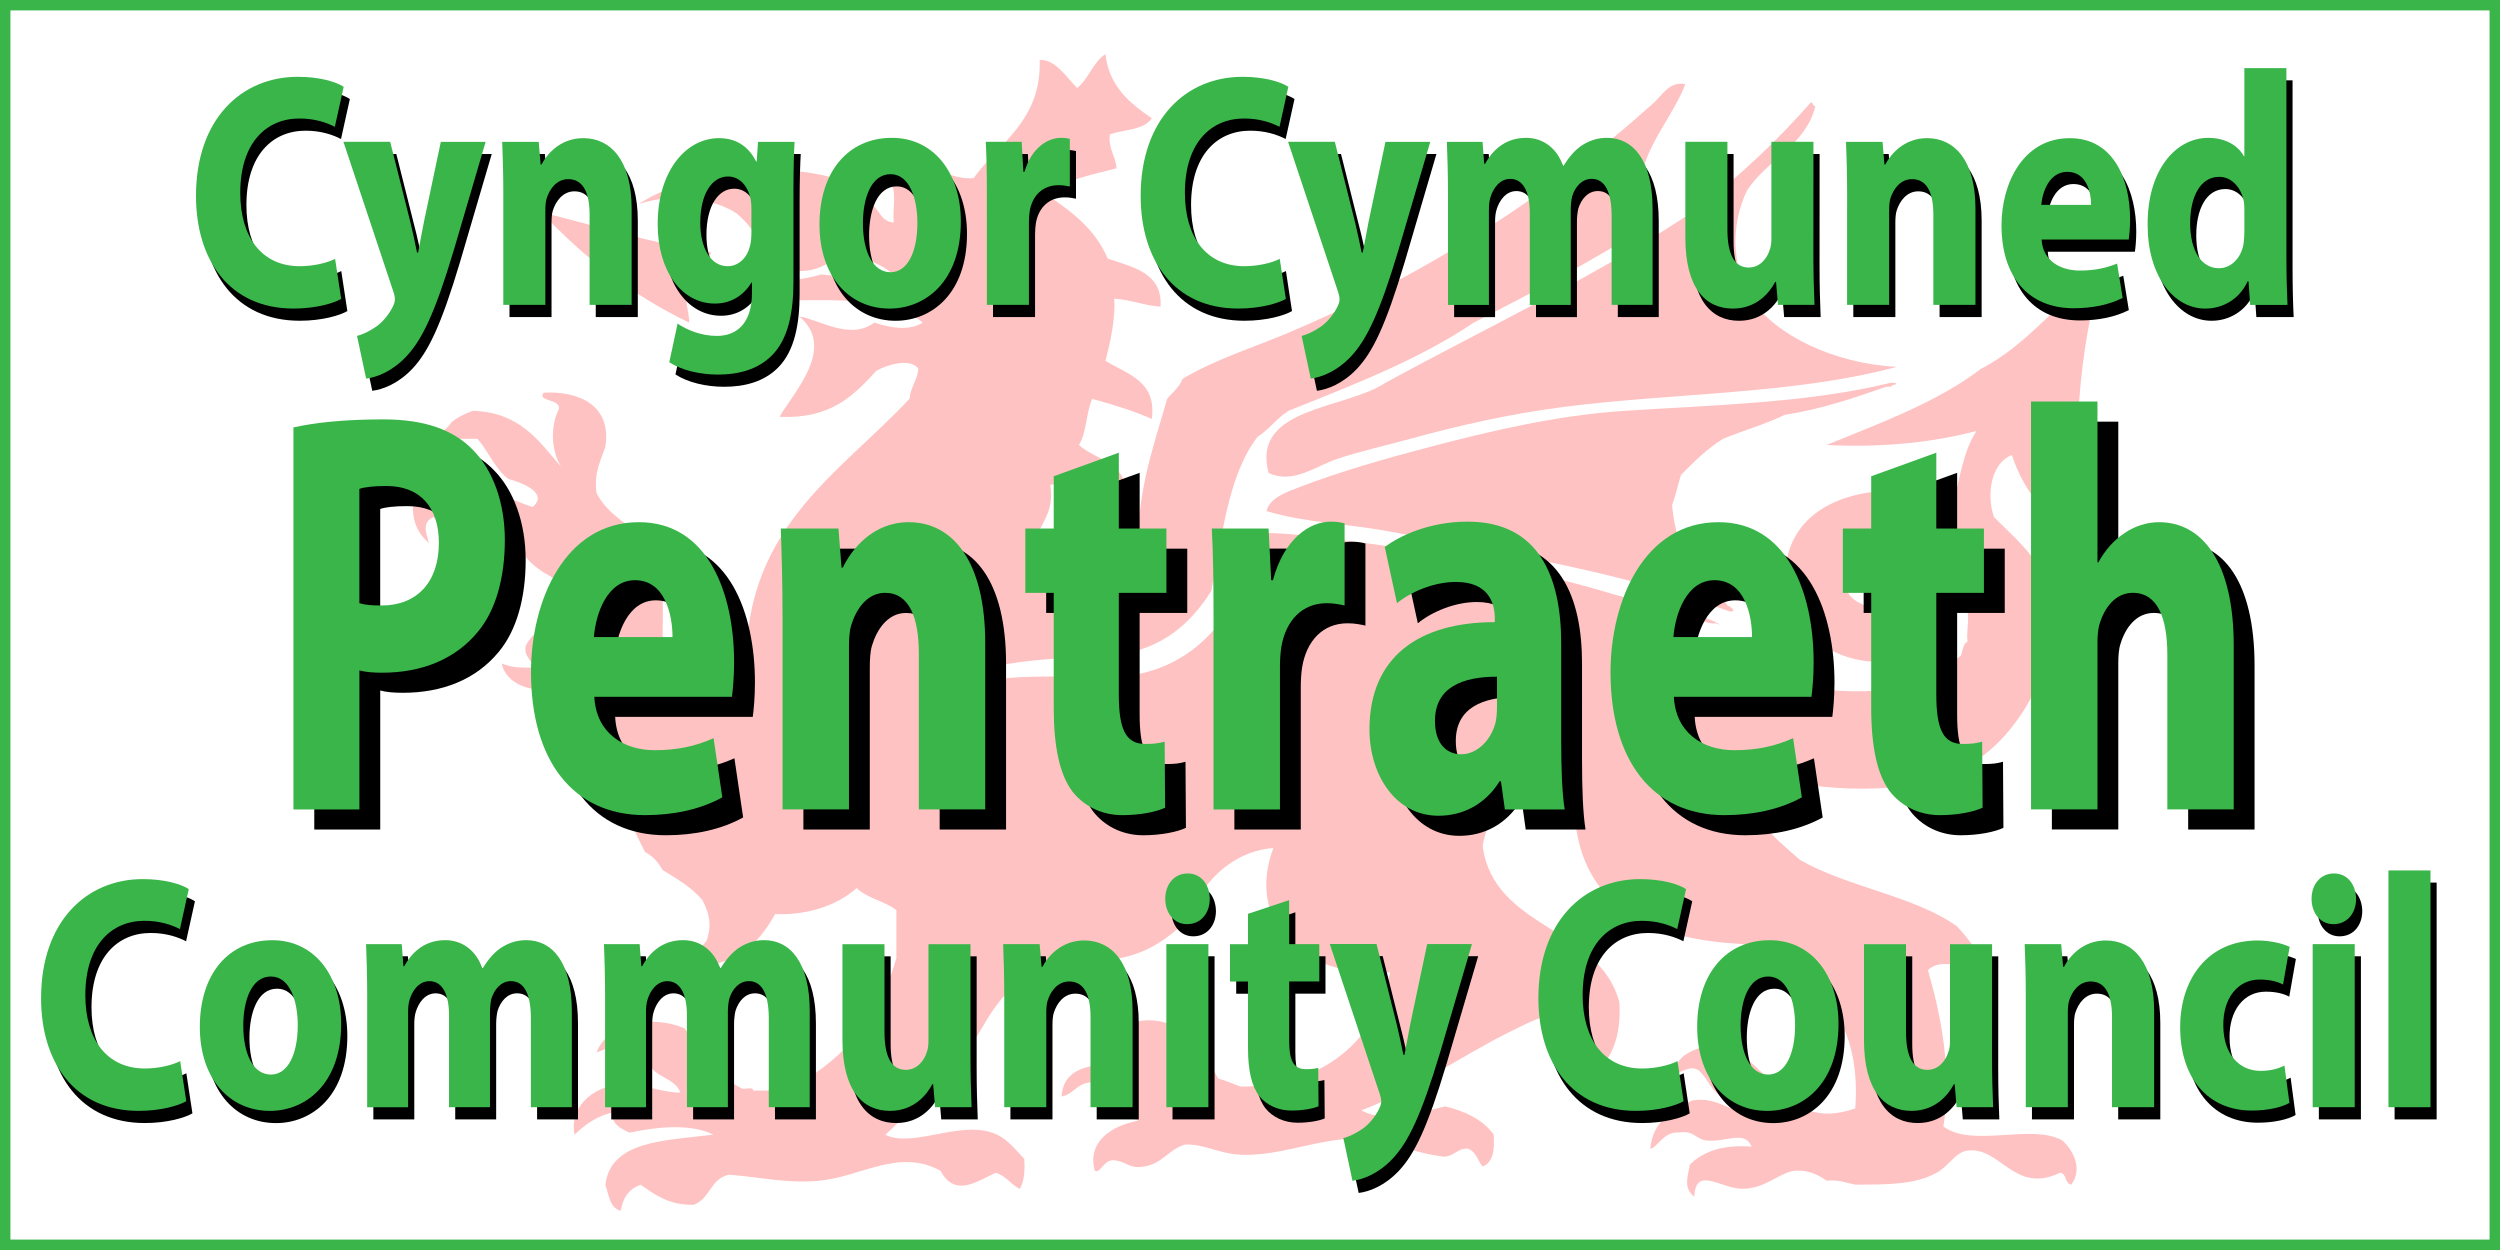 <?xml version="1.0" encoding="utf-8"?>
<!-- Generator: Adobe Illustrator 15.0.0, SVG Export Plug-In . SVG Version: 6.00 Build 0)  -->
<!DOCTYPE svg PUBLIC "-//W3C//DTD SVG 1.1//EN" "http://www.w3.org/Graphics/SVG/1.1/DTD/svg11.dtd">
<svg version="1.1" id="Layer_1" xmlns="http://www.w3.org/2000/svg" xmlns:xlink="http://www.w3.org/1999/xlink" x="0px" y="0px"
	 width="120px" height="60px" viewBox="0 0 120 60" enable-background="new 0 0 120 60" xml:space="preserve">
<g id="Layer_3">
	<rect fill="none" stroke="#39B54A" width="120" height="60"/>
</g>
<g id="Layer_1_1_" opacity="0.6">
	<g opacity="0.4">
		<g id="Dragon_Group">
			<path fill="#FE0000" d="M86.927,4.907c0.115,0.024,0.072,0.191,0.212,0.192c-0.479,1.902-2.326,2.568-3.281,4.041
				c-0.778,1.614-0.765,3.646,0.211,5.195c1.104,1.749,4.015,3.136,6.984,3.271c-4.896,1.327-10.693,1.244-15.979,1.924
				c-2.622,0.337-5.088,0.902-7.408,1.54c-1.158,0.318-2.381,0.587-3.493,0.962c-1.028,0.347-2.106,1.218-3.278,0.673
				c-0.866-3.173,3.688-3.051,5.606-4.33c5.091-2.78,10.479-5.291,15.134-8.467C83.561,8.388,85.33,6.727,86.927,4.907z"/>
			<path fill="#FE0000" d="M90.843,18.376c0.263-0.012,0.181,0.118,0,0.096c-0.017,0.113-0.192,0.082-0.317,0.096
				c-1.53,0.53-3.06,1.066-4.865,1.347c-0.917,0.449-1.999,0.749-2.967,1.155c-0.771,0.484-1.396,1.104-2.01,1.732
				c-0.145,0.479-0.254,0.988-0.424,1.443c0.131,1.452,0.563,2.632,1.27,3.56c0.222,0.347,0.632,0.52,0.85,0.866
				c0.211,0.097,0.452,0.166,0.525,0.385c0.123,0.03,0.539,0.334,0.107,0.289c-4.938-1.815-10.601-2.772-16.404-3.849
				c-1.912-0.354-3.931-0.399-5.818-0.962c0.146-0.642,0.986-0.925,1.587-1.154c1.908-0.731,4.063-1.354,6.244-1.925
				c2.896-0.758,6.075-1.518,9.313-1.731c4.405-0.292,8.813-0.374,12.807-1.347C90.771,18.376,90.809,18.376,90.843,18.376z"/>
			<path fill="#FE0000" d="M77.719,29.633c0.557,0.617,1.749,0.655,2.329,1.251c0.877,0.292,1.617,0.71,2.435,1.058
				c2.334,0.74,5.063,1.502,8.254,1.154c1.287-0.402,2.533-0.84,3.39-1.635c0.082-0.247,0.104-0.545,0.315-0.673
				c-0.063-0.505,0.086-0.969,0-1.443c-0.313-1.725-3.032-3.711-5.08-2.886c-0.377,0.517-0.854,0.652-0.848,1.347
				c0.021,1.778,3.318,1.851,3.603-0.096c1.817,0.616,1.243,3.685-0.529,3.944c-3.746,0.734-6.405-1.836-5.817-4.81
				c0.586-2.973,4.273-3.927,8.043-2.886c0.273-1.159,0.473-2.391,1.059-3.271c-2.059,0.535-4.403,0.808-7.197,0.673
				c2.629-1.073,5.34-2.073,7.408-3.656c2.328-1.187,3.965-3.515,5.82-4.811c-1.102,3.828-1.562,8.749-0.85,13.181
				c-1.637-0.979-2.855-2.34-3.488-4.233c-0.992,0.386-1.238,1.899-0.851,2.982c1.282,1.284,2.778,2.452,2.854,4.619
				c0.024,0.646-0.144,1.593-0.314,2.212c-0.373,1.33-1.146,2.697-2.115,3.752c-1.662,1.809-4.104,2.662-8.045,2.406
				c-1.523-0.104-2.975-0.403-4.654-0.674c0.174,1.731,1.703,3.067,2.963,4.137c2.238,1.301,5.453,1.715,7.515,3.176
				c0.614,0.628,1.083,1.389,1.587,2.117c-0.725,0.164-2.227-0.742-2.963,0c0.635,2.211,1.162,4.883,0.74,7.504
				c1.412,1.045,4.234-0.168,5.716,0.674c0.551,0.506,0.967,1.38,0.423,2.117c-0.322-0.061-0.207-0.518-0.529-0.577
				c-2.199,1.075-2.869-1.259-4.445-1.06c-0.592,0.076-0.881,0.728-1.479,1.06c-1.021,0.563-2.209,0.573-3.916,0.577
				c-0.438-0.082-0.785-0.248-1.376-0.192c-0.346-0.237-0.817-0.517-1.479-0.481c-0.754,0.041-1.479,0.922-2.646,0.867
				c-1-0.047-2.167-1.084-2.225,0.385c-0.508-0.407-0.344-0.861-0.211-1.541c0.684-0.682,1.67-0.963,2.963-0.862
				c-0.32-0.78-1.146-0.25-2.01-0.288c-0.651,0.02-0.701-0.52-1.48-0.389c-0.752-0.069-1.059,0.771-1.376,0.771
				c0.121-1.271,0.993-1.854,2.011-2.311c1.354-0.227,1.896,0.768,2.965,0.482c0.09-0.691-0.929-0.375-1.377-0.578
				c-0.644-0.25-0.812-0.933-1.271-1.349c-0.438-0.321-0.964,0.242-1.163,0.099c0.104-0.869,0.927-1.082,1.691-1.35
				c3.043,0.255,3.272,4.365,6.984,3.079c0.338-4.569-2.121-6.604-5.396-7.892c-4.588-0.223-7.594-1.885-8.043-5.869
				c-0.455-0.807-0.978-1.551-2.01-1.826c-1.414,0.443-2.164,1.497-2.437,2.98c0.521,4.021,5.606,3.883,6.563,7.504
				c0.08,1.354-0.215,2.373-0.848,3.08c-0.511-1.076-0.335-2.463-1.691-2.6c-0.697-0.068-1.873,0.523-2.752,0.962
				c-2.229,1.108-4.914,2.947-7.092,3.753c1.155,0.645,2.915,0.081,4.021-0.191c1.002,0.244,1.823,0.652,2.327,1.349
				c0.054,0.722-0.018,1.333-0.527,1.54c-0.247-0.288-0.311-0.746-0.74-0.866c-0.521,0.009-0.621,0.396-1.165,0.388
				c-1.081-0.142-1.968-0.457-2.856-0.771c-2.521-0.479-4.695,0.833-6.982,0.673c-0.925-0.063-1.682-0.521-2.54-0.479
				c-0.809,0.229-1.084,0.938-2.011,1.061c-0.641,0.104-0.813-0.225-1.27-0.289c-0.642-0.163-0.749,0.662-1.059,0.479
				c-0.37-1.414,0.837-2.174,2.117-2.402c-1.06-0.258-1.251-1.301-2.011-1.828c-0.93-0.105-1.032,0.537-1.693,0.674
				c0.077-1.531,1.712-1.648,3.598-1.539c-0.061-0.141-0.008-1.207-0.423-1.348c-0.682-0.043-0.999,0.246-1.375,0.479
				c0.298-0.705,1.532-1.313,2.54-1.25c1.744,0.107,2.558,1.707,3.175,2.791c0.378,0.104,0.708,0.254,1.058,0.385
				c4.068,0.024,6.603-2.34,7.197-5.482c-4.248,0.314-6.93-2.458-5.606-5.965c-2.042,0.164-3.479,1.712-4.127,3.464
				c-0.88,0.804-1.81,1.563-3.281,1.828c0.231,1.269,0.07,2.755-1.164,2.981c0.058-1.108-0.533-1.633-1.164-2.117
				c-3.088-0.532-3.763,1.884-4.868,3.463c-1.394,1.332-2.581,2.852-4.022,4.14c1.168,0.603,3.206-0.479,4.763-0.19
				c0.909,0.168,1.246,0.649,1.905,1.349c0.041,0.582-0.007,1.084-0.211,1.442c-0.446-0.205-0.647-0.631-1.164-0.771
				c-0.935,0.434-1.952,1.186-2.646-0.1c-1.998-1.094-3.819,0.293-5.821,0.481c-1.578,0.147-2.857-0.19-4.339-0.288
				c-0.889,0.186-0.899,1.17-1.693,1.443c-1.216,0.016-1.854-0.496-2.54-0.962c-0.564,0.192-0.857,0.631-0.952,1.25
				c-0.544-0.147-0.568-0.767-0.741-1.25c0.262-2.136,2.891-2.118,5.186-2.405c-1.104-0.555-2.76-0.367-4.021-0.096
				c-0.422-0.194-0.846-0.387-0.847-0.963c-0.785,0.185-1.313,0.603-1.799,1.06c-0.251-1.28,0.79-2.254,2.117-2.405
				c0.998-0.115,1.974,0.381,2.963,0.385c-0.227-0.689-1.186-0.719-1.482-1.348c0-0.353,0-0.705,0-1.059
				c-1.15-0.116-1.823,0.203-2.54,0.48c0.493-1.375,2.619-1.855,4.233-1.154c0.769,1.097,1.47,2.256,2.752,2.887
				c0.154,0.053,0.547-0.113,0.529,0.096c0.828,0.016,1.602-0.02,2.117-0.289c2.346-1.33,3.986-3.303,4.762-6.061
				c0-0.77,0-1.54,0-2.309c-0.547-0.437-1.419-0.57-1.905-1.062c-0.907,0.813-2.334,1.317-3.916,1.25
				c-0.846,1.508-2.017,2.724-4.762,2.501c0.425-0.479,1.139-0.693,1.481-1.25c0.253-0.729,0.118-1.309-0.212-1.924
				c-0.503-0.604-1.213-1.018-1.905-1.439c-0.206-0.359-0.465-0.672-0.847-0.867c-1.571-3.043-2.964-7.008-2.329-11.453
				c-0.858,0.214-0.543,2.332-1.058,3.175c-1.013,0.854-3.21,0.588-3.493-0.771c0.381,0.168,0.884,0.223,1.482,0.191
				c0.145-0.201-0.485-0.52-0.318-1.061c0.477-1.015,2.244-1.354,1.588-3.081c-0.981-0.52-1.908-1.088-2.117-2.309
				c-1.332,0.828-3.183,0.068-3.916-0.77c-0.542,0.258-0.365,0.724-0.211,1.25c-0.521-0.456-0.872-1.067-0.741-2.117
				c1.425-1.868,4.159-0.104,5.715,0.385c0.783-0.661-0.47-1.162-1.164-1.347c-0.654-0.496-0.945-1.322-1.482-1.925
				c-0.564,0-1.129,0-1.693,0c-0.451-0.085,0.347-0.539,0.423-0.77c0.283-0.256,0.655-0.431,1.059-0.577
				c2.302,0.088,3.167,1.482,4.233,2.694c-0.483-0.743-0.538-1.958-0.106-2.79c0.047-0.496-1.06-0.334-0.741-0.77
				c1.654-0.099,3.288,0.583,2.963,2.598c-0.22,0.666-0.555,1.229-0.424,2.212c0.656,1.328,2.28,1.776,2.963,3.079
				c0.25,1.087,0.229,2.421,0.212,3.752c0.327,2.233,1.713,3.509,4.339,3.653c0.033-0.256-0.212-1.088-0.318-1.537
				c-0.337-7.169,4.364-9.759,7.832-13.469c0.044-0.569,0.379-0.874,0.424-1.443c-0.415-0.543-1.548-0.163-2.011,0.096
				c-1.081,1.166-2.159,2.334-4.657,2.213c0.733-1.237,2.719-3.326,0.953-4.811c0.91,0.116,2.43,1.177,3.599,0.289
				c0.726,0.244,1.669,0.428,2.328,0c-2.464-2.005-7.795-0.346-11.218-1.54c-0.302,0.407,0.028,1.062,0,1.54
				c-2.82-1.349-5.105-3.185-7.091-5.292c2.37,0.572,5.271,1.494,8.149,1.924c-0.17,0.455-0.662,0.617-0.741,1.155
				c1.765,0.413,4.377,0.385,6.033-0.096c1.127,0.13,2.382,0.143,3.598,0.192c-0.303-0.463-1.373-1.061-2.54-1.059
				c-0.793,0.273-1.256,0.846-2.54,0.673c-1.156-0.617-1.588-1.891-2.54-2.694c-0.996-0.761-3.247-1.037-4.762-0.481
				c2.119-1.417,6.486-2.216,9.736-1.155c0.744-0.547,0.917-1.359,1.905-1.443c1.516-0.129,2.762,1.447,4.445,1.347
				c1.243-1.724,3.26-2.745,3.175-5.676c0.743-0.052,1.304,0.855,1.799,1.347C52.26,3.792,52.447,3,53.061,2.596
				c0.171,1.544,1.156,2.349,2.223,3.079c-0.342,0.555-1.307,0.544-2.011,0.77c-0.087,0.721,0.283,1.026,0.318,1.636
				c-1.235,0.32-2.547,0.571-3.387,1.25c1.23,0.806,2.382,1.683,2.963,3.079c1.229,0.421,2.637,0.682,2.54,2.31
				c-0.82-0.057-1.403-0.329-2.223-0.385c0.063,0.921-0.179,2.058-0.423,2.983c1.048,0.651,2.473,0.959,2.223,2.79
				c-0.878-0.388-1.853-0.689-2.858-0.962c-0.295,0.661-0.266,1.618-0.635,2.212c0.767,0.714,2.215,0.809,2.223,2.213
				c-1.103-0.446-2.286-0.713-3.599-0.289c0.18,1.158-0.321,1.697-0.635,2.405c0.711,0.508,2.062,0.435,2.223,1.443
				c-0.923-0.069-1.59,0.095-2.223,0.289c0.182,1.176,1.535,1.745,2.857,1.539c1.067-0.166,1.602-1.107,2.011-1.731
				c-0.206-3.299,0.67-5.612,1.376-8.082c0.252-0.316,0.59-0.553,0.741-0.962c1.583-0.94,3.396-1.501,5.081-2.212
				c4.973-2.1,9.635-4.821,13.651-7.89c1.407-0.992,2.622-2.008,3.916-3.175c0.369-0.333,0.728-1.021,1.481-0.866
				c-0.744,2.03-3.181,4.16-1.693,6.735c-2.688,1.693-5.549,3.229-8.467,4.714c-2.588,1.753-5.754,2.979-8.894,4.233
				c-0.557,0.36-0.926,0.891-1.481,1.25c-1.419,1.854-1.684,4.756-2.223,7.409c-0.991,1.536-2.306,2.778-4.657,3.079
				c-3.094,0.17-6.353,0.188-8.149,1.539c-0.187,0.601-0.569,1.022-0.635,1.731c0.343-0.489,0.73-0.939,1.058-1.442
				c1.823-1.229,5.655-0.632,8.573-0.866c2.337-0.408,3.718-1.688,4.762-3.271c0.393-1.15,0.545-2.519,1.059-3.56
				c1.542-0.061,3.129,0.197,4.661,0.385c4.43,0.547,8.961,1.427,12.805,2.597c1.371,0.374,3.253,0.662,4.658,1.251
				c0.041,0.018,0.522,0.258,0.104,0.096c-0.387,0.032-0.588-0.107-0.848-0.192C80.209,29.75,78.986,29.364,77.719,29.633z
				 M41.842,9.814c0.387,0.257,0.433,0.825,1.058,0.866c-0.069-0.579,0.14-1.41-0.105-1.828C42.514,9.206,41.974,9.324,41.842,9.814
				z M26.92,22.61C26.989,22.673,26.875,22.57,26.92,22.61L26.92,22.61z"/>
		</g>
	</g>
</g>
<g id="Texts">
	<g enable-background="new    ">
		<path d="M9.237,53.441c-0.358,0.209-1.208,0.465-2.283,0.465c-3.093,0-4.686-2.338-4.686-5.41c0-3.682,2.177-5.715,4.885-5.715
			c1.048,0,1.845,0.24,2.204,0.48l-0.425,1.92c-0.398-0.207-0.969-0.398-1.699-0.398c-1.593,0-2.841,1.168-2.841,3.568
			c0,2.16,1.062,3.521,2.854,3.521c0.624,0,1.288-0.146,1.699-0.354L9.237,53.441z"/>
		<path d="M16.672,49.729c0,2.865-1.686,4.18-3.425,4.18c-1.898,0-3.359-1.506-3.359-4.033c0-2.545,1.381-4.162,3.478-4.162
			C15.345,45.711,16.672,47.359,16.672,49.729z M11.973,49.809c0,1.346,0.464,2.354,1.327,2.354c0.797,0,1.288-0.944,1.288-2.369
			c0-1.151-0.372-2.337-1.288-2.337C12.345,47.456,11.973,48.656,11.973,49.809z"/>
		<path d="M17.921,48.4c0-0.979-0.026-1.793-0.053-2.498h1.712l0.08,1.058h0.04c0.278-0.513,0.863-1.249,1.964-1.249
			c0.85,0,1.5,0.527,1.779,1.346h0.027c0.252-0.416,0.531-0.736,0.85-0.961c0.358-0.24,0.756-0.385,1.234-0.385
			c1.248,0,2.19,1.057,2.19,3.41v4.609H25.78v-4.258c0-1.139-0.305-1.793-0.956-1.793c-0.478,0-0.796,0.385-0.942,0.848
			c-0.04,0.177-0.066,0.416-0.066,0.625v4.578h-1.965v-4.401c0-0.978-0.292-1.649-0.942-1.649c-0.518,0-0.823,0.48-0.943,0.864
			c-0.066,0.192-0.08,0.417-0.08,0.625v4.562h-1.965V48.4z"/>
		<path d="M29.34,48.4c0-0.979-0.026-1.793-0.053-2.498H31l0.08,1.058h0.04c0.278-0.513,0.863-1.249,1.964-1.249
			c0.85,0,1.5,0.527,1.779,1.346h0.027c0.252-0.416,0.531-0.736,0.85-0.961c0.358-0.24,0.756-0.385,1.234-0.385
			c1.248,0,2.19,1.057,2.19,3.41v4.609h-1.965v-4.258c0-1.139-0.305-1.793-0.956-1.793c-0.478,0-0.796,0.385-0.942,0.848
			c-0.04,0.177-0.066,0.416-0.066,0.625v4.578H33.27v-4.401c0-0.978-0.292-1.649-0.942-1.649c-0.518,0-0.823,0.48-0.943,0.864
			c-0.066,0.192-0.08,0.417-0.08,0.625v4.562H29.34V48.4z"/>
		<path d="M46.879,51.219c0,1.023,0.026,1.855,0.053,2.512H45.18l-0.093-1.104h-0.04c-0.252,0.48-0.863,1.279-2.031,1.279
			c-1.327,0-2.283-0.991-2.283-3.408v-4.594h2.018v4.209c0,1.137,0.305,1.824,1.022,1.824c0.558,0,0.89-0.463,1.009-0.849
			c0.053-0.146,0.08-0.319,0.08-0.526v-4.658h2.018L46.879,51.219L46.879,51.219z"/>
		<path d="M48.5,48.4c0-0.979-0.026-1.793-0.053-2.498h1.752l0.093,1.09h0.04c0.266-0.514,0.916-1.266,2.005-1.266
			c1.327,0,2.323,1.071,2.323,3.377v4.627h-2.018v-4.338c0-1.01-0.292-1.697-1.022-1.697c-0.557,0-0.889,0.465-1.035,0.912
			c-0.053,0.16-0.066,0.385-0.066,0.607v4.516H48.5V48.4z"/>
		<path d="M58.365,43.727c0,0.672-0.412,1.217-1.088,1.217c-0.638,0-1.049-0.545-1.049-1.217c0-0.688,0.425-1.217,1.075-1.217
			C57.953,42.51,58.352,43.038,58.365,43.727z M56.281,53.73v-7.828h2.018v7.828H56.281z"/>
		<path d="M62.177,43.79v2.112h1.446v1.793h-1.446v2.834c0,0.943,0.199,1.375,0.796,1.375c0.279,0,0.412-0.016,0.598-0.063
			l0.016,1.843c-0.253,0.11-0.744,0.207-1.302,0.207c-0.65,0-1.194-0.271-1.526-0.672c-0.373-0.466-0.558-1.218-0.558-2.32v-3.201
			h-0.863v-1.793H60.2v-1.457L62.177,43.79z"/>
		<path d="M66.372,45.902l0.969,3.856c0.106,0.448,0.239,1.041,0.318,1.457h0.054c0.079-0.433,0.186-1.009,0.278-1.473l0.811-3.843
			h2.15l-1.515,5.154c-0.931,3.121-1.554,4.354-2.283,5.137c-0.689,0.736-1.434,1.011-1.938,1.072l-0.438-2.049
			c0.252-0.063,0.57-0.208,0.875-0.416c0.307-0.191,0.65-0.592,0.838-0.977c0.064-0.129,0.105-0.256,0.105-0.352
			c0-0.099-0.015-0.209-0.08-0.4l-2.39-7.172h2.244v0.004H66.372z"/>
		<path d="M81.107,53.441c-0.357,0.209-1.207,0.465-2.282,0.465c-3.093,0-4.687-2.338-4.687-5.41c0-3.682,2.178-5.715,4.885-5.715
			c1.05,0,1.847,0.24,2.205,0.48l-0.426,1.92c-0.398-0.207-0.97-0.398-1.699-0.398c-1.592,0-2.84,1.168-2.84,3.568
			c0,2.16,1.062,3.521,2.854,3.521c0.624,0,1.287-0.146,1.699-0.354L81.107,53.441z"/>
		<path d="M88.545,49.729c0,2.865-1.686,4.18-3.425,4.18c-1.897,0-3.358-1.506-3.358-4.033c0-2.545,1.381-4.162,3.479-4.162
			C87.218,45.711,88.545,47.359,88.545,49.729z M83.846,49.809c0,1.346,0.465,2.354,1.327,2.354c0.798,0,1.288-0.944,1.288-2.369
			c0-1.151-0.372-2.337-1.288-2.337C84.217,47.456,83.846,48.656,83.846,49.809z"/>
		<path d="M95.914,51.219c0,1.023,0.025,1.855,0.053,2.512h-1.752l-0.093-1.104h-0.04c-0.252,0.48-0.863,1.279-2.031,1.279
			c-1.326,0-2.283-0.991-2.283-3.408v-4.594h2.02v4.209c0,1.137,0.306,1.824,1.021,1.824c0.559,0,0.891-0.463,1.008-0.849
			c0.056-0.146,0.08-0.319,0.08-0.526v-4.658h2.02L95.914,51.219L95.914,51.219z"/>
		<path d="M97.535,48.4c0-0.979-0.026-1.793-0.053-2.498h1.752l0.093,1.09h0.04c0.266-0.514,0.916-1.266,2.005-1.266
			c1.327,0,2.323,1.071,2.323,3.377v4.627h-2.021v-4.338c0-1.01-0.292-1.697-1.021-1.697c-0.557,0-0.889,0.465-1.035,0.912
			c-0.053,0.16-0.066,0.385-0.066,0.607v4.516h-2.018V48.4z"/>
		<path d="M110.188,53.521c-0.356,0.209-1.035,0.369-1.806,0.369c-2.097,0-3.438-1.555-3.438-4.002c0-2.289,1.303-4.162,3.719-4.162
			c0.529,0,1.113,0.11,1.54,0.305l-0.319,1.809c-0.236-0.128-0.597-0.24-1.128-0.24c-1.063,0-1.752,0.914-1.737,2.193
			c0,1.426,0.797,2.191,1.777,2.191c0.479,0,0.852-0.096,1.154-0.256L110.188,53.521z"/>
		<path d="M113.389,43.727c0,0.672-0.412,1.217-1.089,1.217c-0.638,0-1.049-0.545-1.049-1.217c0-0.688,0.425-1.217,1.075-1.217
			S113.375,43.038,113.389,43.727z M111.305,53.73v-7.828h2.019v7.828H111.305z"/>
		<path d="M114.941,42.366h2.018V53.73h-2.018V42.366z"/>
	</g>
	<g enable-background="new    ">
		<path d="M16.673,14.932c-0.358,0.208-1.208,0.464-2.283,0.464c-3.093,0-4.686-2.337-4.686-5.41c0-3.682,2.177-5.714,4.885-5.714
			c1.048,0,1.845,0.24,2.204,0.48l-0.425,1.921c-0.398-0.208-0.969-0.4-1.699-0.4c-1.593,0-2.841,1.168-2.841,3.569
			c0,2.161,1.062,3.521,2.854,3.521c0.624,0,1.288-0.144,1.699-0.352L16.673,14.932z"/>
		<path d="M19.024,7.393l0.969,3.857c0.106,0.448,0.239,1.041,0.318,1.457h0.053c0.08-0.432,0.186-1.008,0.279-1.473l0.81-3.841
			h2.15l-1.513,5.154c-0.929,3.121-1.553,4.354-2.283,5.138c-0.69,0.736-1.434,1.009-1.938,1.073l-0.438-2.049
			c0.252-0.064,0.571-0.208,0.876-0.417c0.305-0.192,0.65-0.592,0.836-0.976c0.066-0.128,0.106-0.256,0.106-0.353
			c0-0.096-0.013-0.208-0.08-0.4l-2.39-7.171L19.024,7.393L19.024,7.393z"/>
		<path d="M24.455,9.89c0-0.977-0.026-1.793-0.053-2.497h1.752l0.093,1.088h0.04c0.266-0.512,0.916-1.265,2.005-1.265
			c1.327,0,2.323,1.073,2.323,3.377v4.626h-2.018v-4.338c0-1.008-0.292-1.697-1.022-1.697c-0.557,0-0.889,0.464-1.035,0.913
			c-0.053,0.16-0.066,0.384-0.066,0.608v4.514h-2.018L24.455,9.89L24.455,9.89z"/>
		<path d="M38.382,14.084c0,1.504-0.252,2.737-0.996,3.521c-0.704,0.736-1.672,0.96-2.628,0.96c-0.863,0-1.752-0.208-2.336-0.592
			l0.398-1.856c0.412,0.288,1.115,0.592,1.885,0.592c0.956,0,1.686-0.608,1.686-2.065v-0.496h-0.026
			c-0.385,0.64-1.009,1.008-1.752,1.008c-1.606,0-2.748-1.569-2.748-3.81c0-2.529,1.341-4.13,2.947-4.13
			c0.889,0,1.447,0.464,1.779,1.121h0.026l0.066-0.944h1.752c-0.026,0.512-0.053,1.168-0.053,2.337V14.084z M36.365,10.578
			c0-0.144-0.013-0.304-0.04-0.448c-0.146-0.641-0.531-1.073-1.088-1.073c-0.744,0-1.328,0.8-1.328,2.225
			c0,1.168,0.478,2.081,1.314,2.081c0.531,0,0.942-0.416,1.075-0.976c0.053-0.192,0.066-0.448,0.066-0.656v-1.153H36.365z"/>
		<path d="M46.416,11.219c0,2.865-1.686,4.178-3.425,4.178c-1.898,0-3.359-1.505-3.359-4.034c0-2.545,1.381-4.162,3.478-4.162
			C45.088,7.201,46.416,8.85,46.416,11.219z M41.716,11.299c0,1.344,0.464,2.353,1.327,2.353c0.797,0,1.288-0.944,1.288-2.369
			c0-1.152-0.372-2.337-1.288-2.337C42.088,8.946,41.716,10.146,41.716,11.299z"/>
		<path d="M47.665,9.97c0-1.153-0.013-1.905-0.053-2.577h1.726l0.08,1.44h0.053c0.332-1.152,1.115-1.632,1.752-1.632
			c0.186,0,0.279,0.016,0.425,0.048v2.289c-0.16-0.032-0.319-0.064-0.544-0.064c-0.743,0-1.248,0.48-1.381,1.232
			c-0.026,0.16-0.04,0.352-0.04,0.544v3.97h-2.018V9.97z"/>
		<path d="M62.016,14.932c-0.355,0.208-1.207,0.464-2.282,0.464c-3.093,0-4.686-2.337-4.686-5.41c0-3.682,2.177-5.714,4.885-5.714
			c1.047,0,1.844,0.24,2.204,0.48l-0.426,1.921c-0.398-0.208-0.969-0.4-1.699-0.4c-1.593,0-2.841,1.168-2.841,3.569
			c0,2.161,1.062,3.521,2.854,3.521c0.624,0,1.288-0.144,1.7-0.352L62.016,14.932z"/>
		<path d="M64.368,7.393l0.97,3.857c0.105,0.448,0.238,1.041,0.318,1.457h0.053c0.08-0.432,0.188-1.008,0.279-1.473l0.81-3.841h2.15
			l-1.513,5.154c-0.932,3.121-1.556,4.354-2.285,5.138c-0.688,0.736-1.435,1.009-1.938,1.073l-0.438-2.049
			c0.252-0.064,0.57-0.208,0.875-0.417c0.308-0.192,0.65-0.592,0.838-0.976c0.066-0.128,0.105-0.256,0.105-0.353
			c0-0.096-0.014-0.208-0.08-0.4l-2.39-7.171L64.368,7.393L64.368,7.393z"/>
		<path d="M69.799,9.89c0-0.977-0.025-1.793-0.053-2.497h1.712l0.08,1.057h0.04c0.277-0.512,0.861-1.249,1.965-1.249
			c0.85,0,1.5,0.528,1.777,1.344h0.027c0.252-0.416,0.529-0.736,0.85-0.96c0.357-0.24,0.757-0.384,1.234-0.384
			c1.248,0,2.189,1.056,2.189,3.409v4.61h-1.965v-4.258c0-1.136-0.307-1.792-0.956-1.792c-0.479,0-0.798,0.384-0.942,0.848
			c-0.04,0.176-0.064,0.416-0.064,0.625v4.578h-1.965v-4.402c0-0.977-0.293-1.648-0.942-1.648c-0.519,0-0.823,0.48-0.942,0.864
			c-0.066,0.192-0.08,0.416-0.08,0.624v4.562h-1.965V9.89z"/>
		<path d="M87.338,12.707c0,1.024,0.025,1.857,0.053,2.513h-1.752l-0.093-1.104h-0.04c-0.252,0.48-0.863,1.281-2.031,1.281
			c-1.326,0-2.283-0.993-2.283-3.41V7.393h2.02v4.209c0,1.137,0.307,1.825,1.021,1.825c0.559,0,0.891-0.464,1.01-0.849
			c0.054-0.144,0.078-0.32,0.078-0.528V7.393h2.02L87.338,12.707L87.338,12.707z"/>
		<path d="M88.959,9.89c0-0.977-0.025-1.793-0.053-2.497h1.752l0.093,1.088h0.04c0.266-0.512,0.916-1.265,2.005-1.265
			c1.327,0,2.323,1.073,2.323,3.377v4.626H93.1v-4.338c0-1.008-0.291-1.697-1.021-1.697c-0.558,0-0.89,0.464-1.036,0.913
			c-0.053,0.16-0.066,0.384-0.066,0.608v4.514h-2.018V9.89z"/>
		<path d="M98.293,12.083c0.053,1.008,0.889,1.489,1.832,1.489c0.689,0,1.247-0.112,1.792-0.336l0.267,1.649
			c-0.664,0.336-1.475,0.496-2.351,0.496c-2.204,0-3.465-1.537-3.465-3.986c0-1.985,1.021-4.178,3.278-4.178
			c2.098,0,2.895,1.969,2.895,3.906c0,0.416-0.04,0.784-0.066,0.96H98.293z M100.669,10.418c0-0.592-0.213-1.585-1.142-1.585
			c-0.852,0-1.195,0.944-1.248,1.585H100.669z"/>
		<path d="M110.043,3.855v9.028c0,0.88,0.025,1.809,0.053,2.337h-1.791l-0.08-1.136h-0.039c-0.397,0.864-1.194,1.313-2.031,1.313
			c-1.541,0-2.773-1.585-2.773-4.018c-0.014-2.641,1.354-4.178,2.907-4.178c0.812,0,1.42,0.352,1.712,0.88h0.025V3.855H110.043z
			 M108.023,10.707c0-0.128,0-0.304-0.025-0.448c-0.119-0.64-0.559-1.185-1.182-1.185c-0.93,0-1.396,0.992-1.396,2.225
			c0,1.328,0.544,2.161,1.381,2.161c0.585,0,1.063-0.48,1.183-1.168c0.027-0.176,0.039-0.368,0.039-0.56V10.707z"/>
	</g>
</g>
<g id="Texts_1_">
	<g enable-background="new    ">
		<path fill="#39B54A" d="M8.941,52.857c-0.358,0.209-1.208,0.465-2.283,0.465c-3.093,0-4.686-2.338-4.686-5.41
			c0-3.682,2.177-5.715,4.885-5.715c1.048,0,1.845,0.24,2.204,0.48l-0.425,1.92c-0.398-0.207-0.969-0.398-1.699-0.398
			c-1.593,0-2.841,1.168-2.841,3.568c0,2.16,1.062,3.521,2.854,3.521c0.624,0,1.288-0.146,1.699-0.354L8.941,52.857z"/>
		<path fill="#39B54A" d="M16.376,49.145c0,2.865-1.686,4.178-3.425,4.178c-1.898,0-3.359-1.504-3.359-4.031
			c0-2.545,1.381-4.162,3.478-4.162C15.049,45.127,16.376,46.775,16.376,49.145z M11.677,49.225c0,1.346,0.464,2.354,1.327,2.354
			c0.797,0,1.288-0.944,1.288-2.369c0-1.151-0.372-2.337-1.288-2.337C12.049,46.872,11.677,48.072,11.677,49.225z"/>
		<path fill="#39B54A" d="M17.625,47.816c0-0.979-0.026-1.793-0.053-2.498h1.712l0.08,1.058h0.04
			c0.279-0.513,0.863-1.249,1.964-1.249c0.85,0,1.5,0.527,1.779,1.346h0.027c0.252-0.416,0.531-0.736,0.85-0.961
			c0.358-0.24,0.757-0.385,1.234-0.385c1.248,0,2.19,1.057,2.19,3.41v4.609h-1.965v-4.258c0-1.139-0.305-1.793-0.956-1.793
			c-0.478,0-0.796,0.385-0.942,0.848c-0.04,0.177-0.066,0.416-0.066,0.625v4.578h-1.965v-4.401c0-0.978-0.292-1.649-0.942-1.649
			c-0.518,0-0.823,0.48-0.943,0.864c-0.066,0.192-0.08,0.417-0.08,0.625v4.562h-1.965L17.625,47.816L17.625,47.816z"/>
		<path fill="#39B54A" d="M29.044,47.816c0-0.979-0.026-1.793-0.053-2.498h1.712l0.08,1.058h0.04
			c0.279-0.513,0.863-1.249,1.964-1.249c0.85,0,1.5,0.527,1.779,1.346h0.027c0.252-0.416,0.531-0.736,0.85-0.961
			c0.358-0.24,0.757-0.385,1.234-0.385c1.248,0,2.19,1.057,2.19,3.41v4.609h-1.965v-4.258c0-1.139-0.305-1.793-0.956-1.793
			c-0.478,0-0.796,0.385-0.942,0.848c-0.04,0.177-0.066,0.416-0.066,0.625v4.578h-1.965v-4.401c0-0.978-0.292-1.649-0.942-1.649
			c-0.518,0-0.823,0.48-0.943,0.864c-0.066,0.192-0.08,0.417-0.08,0.625v4.562h-1.965L29.044,47.816L29.044,47.816z"/>
		<path fill="#39B54A" d="M46.583,50.634c0,1.024,0.026,1.856,0.053,2.513h-1.752l-0.093-1.104h-0.04
			c-0.252,0.48-0.863,1.279-2.031,1.279c-1.327,0-2.283-0.991-2.283-3.408V45.32h2.018v4.209c0,1.137,0.305,1.824,1.022,1.824
			c0.558,0,0.89-0.463,1.009-0.849c0.053-0.146,0.08-0.319,0.08-0.526V45.32h2.018L46.583,50.634L46.583,50.634z"/>
		<path fill="#39B54A" d="M48.204,47.816c0-0.979-0.026-1.793-0.053-2.498h1.752l0.093,1.09h0.04
			c0.266-0.514,0.916-1.266,2.005-1.266c1.327,0,2.323,1.071,2.323,3.377v4.627h-2.018v-4.338c0-1.01-0.292-1.697-1.022-1.697
			c-0.558,0-0.89,0.465-1.036,0.912c-0.053,0.16-0.066,0.385-0.066,0.607v4.516h-2.018V47.816z"/>
		<path fill="#39B54A" d="M58.069,43.143c0,0.672-0.412,1.217-1.089,1.217c-0.637,0-1.048-0.545-1.048-1.217
			c0-0.688,0.425-1.217,1.075-1.217C57.657,41.926,58.056,42.454,58.069,43.143z M55.985,53.146v-7.828h2.018v7.828H55.985z"/>
		<path fill="#39B54A" d="M61.88,43.206v2.112h1.447v1.793H61.88v2.834c0,0.943,0.199,1.375,0.797,1.375
			c0.278,0,0.411-0.016,0.599-0.063l0.014,1.843c-0.252,0.11-0.743,0.207-1.303,0.207c-0.648,0-1.192-0.271-1.525-0.673
			c-0.372-0.465-0.558-1.217-0.558-2.319v-3.201H59.04V45.32h0.863v-1.457L61.88,43.206z"/>
		<path fill="#39B54A" d="M66.075,45.318l0.969,3.856c0.106,0.448,0.239,1.041,0.317,1.457h0.055
			c0.079-0.433,0.186-1.009,0.277-1.473l0.812-3.843h2.149l-1.514,5.154c-0.931,3.12-1.554,4.354-2.283,5.137
			c-0.689,0.736-1.435,1.011-1.938,1.072l-0.438-2.049c0.252-0.063,0.569-0.208,0.875-0.416c0.307-0.191,0.65-0.592,0.836-0.977
			c0.066-0.129,0.106-0.256,0.106-0.352c0-0.099-0.014-0.209-0.079-0.4l-2.39-7.172h2.244v0.004H66.075z"/>
		<path fill="#39B54A" d="M80.813,52.857c-0.357,0.209-1.209,0.465-2.283,0.465c-3.094,0-4.687-2.338-4.687-5.41
			c0-3.682,2.177-5.715,4.886-5.715c1.049,0,1.847,0.24,2.203,0.48l-0.425,1.92c-0.397-0.207-0.97-0.398-1.698-0.398
			c-1.594,0-2.842,1.168-2.842,3.568c0,2.16,1.063,3.521,2.854,3.521c0.625,0,1.289-0.146,1.699-0.354L80.813,52.857z"/>
		<path fill="#39B54A" d="M88.248,49.145c0,2.865-1.686,4.178-3.425,4.178c-1.898,0-3.358-1.504-3.358-4.031
			c0-2.545,1.381-4.162,3.479-4.162C86.921,45.127,88.248,46.775,88.248,49.145z M83.549,49.225c0,1.346,0.465,2.354,1.327,2.354
			c0.797,0,1.288-0.944,1.288-2.369c0-1.151-0.372-2.337-1.288-2.337C83.92,46.872,83.549,48.072,83.549,49.225z"/>
		<path fill="#39B54A" d="M95.617,50.634c0,1.024,0.025,1.856,0.053,2.513h-1.752l-0.093-1.104h-0.04
			c-0.252,0.48-0.863,1.279-2.031,1.279c-1.327,0-2.283-0.991-2.283-3.408V45.32h2.018v4.209c0,1.137,0.308,1.824,1.023,1.824
			c0.557,0,0.889-0.463,1.008-0.849c0.056-0.146,0.08-0.319,0.08-0.526V45.32h2.02L95.617,50.634L95.617,50.634z"/>
		<path fill="#39B54A" d="M97.238,47.816c0-0.979-0.026-1.793-0.053-2.498h1.752l0.092,1.09h0.041
			c0.266-0.514,0.916-1.266,2.005-1.266c1.327,0,2.323,1.071,2.323,3.377v4.627h-2.021v-4.338c0-1.01-0.292-1.697-1.021-1.697
			c-0.559,0-0.891,0.465-1.035,0.912c-0.053,0.16-0.066,0.385-0.066,0.607v4.516h-2.018V47.816z"/>
		<path fill="#39B54A" d="M109.893,52.938c-0.357,0.209-1.035,0.369-1.807,0.369c-2.098,0-3.438-1.554-3.438-4.002
			c0-2.289,1.301-4.162,3.717-4.162c0.531,0,1.115,0.111,1.539,0.305l-0.318,1.81c-0.238-0.128-0.598-0.239-1.128-0.239
			c-1.063,0-1.752,0.914-1.739,2.192c0,1.427,0.797,2.19,1.779,2.19c0.479,0,0.85-0.096,1.154-0.256L109.893,52.938z"/>
		<path fill="#39B54A" d="M113.092,43.143c0,0.672-0.41,1.217-1.088,1.217c-0.638,0-1.049-0.545-1.049-1.217
			c0-0.688,0.425-1.217,1.074-1.217C112.68,41.926,113.079,42.454,113.092,43.143z M111.008,53.146v-7.828h2.018v7.828H111.008z"/>
		<path fill="#39B54A" d="M114.646,41.781h2.018v11.365h-2.018V41.781z"/>
	</g>
	<g enable-background="new    ">
		<path fill="#39B54A" d="M16.377,14.347c-0.358,0.208-1.208,0.464-2.283,0.464c-3.093,0-4.686-2.337-4.686-5.41
			c0-3.682,2.177-5.714,4.885-5.714c1.048,0,1.845,0.24,2.204,0.48l-0.425,1.921c-0.398-0.208-0.969-0.4-1.699-0.4
			c-1.593,0-2.841,1.168-2.841,3.569c0,2.161,1.062,3.521,2.854,3.521c0.624,0,1.288-0.144,1.699-0.352L16.377,14.347z"/>
		<path fill="#39B54A" d="M18.729,6.808l0.969,3.857c0.106,0.448,0.239,1.041,0.319,1.457h0.053c0.08-0.432,0.186-1.008,0.279-1.473
			l0.81-3.841h2.151l-1.514,5.154c-0.929,3.121-1.553,4.354-2.283,5.138c-0.69,0.736-1.434,1.009-1.938,1.073l-0.438-2.049
			c0.252-0.064,0.571-0.208,0.876-0.417c0.305-0.192,0.65-0.592,0.836-0.976c0.066-0.128,0.106-0.256,0.106-0.353
			c0-0.096-0.013-0.208-0.08-0.4l-2.39-7.171L18.729,6.808L18.729,6.808z"/>
		<path fill="#39B54A" d="M24.159,9.305c0-0.977-0.026-1.793-0.053-2.497h1.752l0.093,1.088h0.04
			c0.266-0.512,0.916-1.265,2.005-1.265c1.327,0,2.323,1.073,2.323,3.377v4.626h-2.018v-4.338c0-1.008-0.292-1.697-1.022-1.697
			c-0.558,0-0.89,0.464-1.036,0.913c-0.053,0.16-0.066,0.384-0.066,0.608v4.514h-2.018V9.305z"/>
		<path fill="#39B54A" d="M38.086,13.499c0,1.504-0.252,2.737-0.996,3.521c-0.704,0.736-1.672,0.96-2.628,0.96
			c-0.863,0-1.752-0.208-2.336-0.592l0.398-1.856c0.411,0.288,1.115,0.592,1.885,0.592c0.956,0,1.686-0.608,1.686-2.065v-0.496
			h-0.026c-0.385,0.64-1.009,1.008-1.752,1.008c-1.606,0-2.748-1.569-2.748-3.81c0-2.529,1.341-4.13,2.947-4.13
			c0.889,0,1.447,0.464,1.779,1.121h0.026l0.066-0.944h1.752c-0.026,0.512-0.053,1.168-0.053,2.337V13.499z M36.069,9.993
			c0-0.144-0.013-0.304-0.04-0.448c-0.146-0.641-0.531-1.073-1.088-1.073c-0.744,0-1.328,0.8-1.328,2.225
			c0,1.168,0.478,2.081,1.314,2.081c0.531,0,0.942-0.416,1.075-0.976c0.053-0.192,0.066-0.448,0.066-0.656L36.069,9.993
			L36.069,9.993z"/>
		<path fill="#39B54A" d="M46.12,10.634c0,2.865-1.686,4.178-3.425,4.178c-1.898,0-3.359-1.505-3.359-4.034
			c0-2.545,1.381-4.162,3.478-4.162C44.792,6.616,46.12,8.265,46.12,10.634z M41.42,10.714c0,1.344,0.464,2.353,1.327,2.353
			c0.797,0,1.288-0.944,1.288-2.369c0-1.152-0.372-2.337-1.288-2.337C41.792,8.361,41.42,9.561,41.42,10.714z"/>
		<path fill="#39B54A" d="M47.369,9.385c0-1.153-0.013-1.905-0.053-2.577h1.726l0.08,1.44h0.053
			c0.332-1.152,1.115-1.632,1.752-1.632c0.186,0,0.279,0.016,0.425,0.048v2.289c-0.16-0.032-0.319-0.064-0.544-0.064
			c-0.744,0-1.248,0.48-1.38,1.232c-0.027,0.16-0.04,0.352-0.04,0.544v3.97H47.37L47.369,9.385L47.369,9.385z"/>
		<path fill="#39B54A" d="M61.721,14.347c-0.357,0.208-1.207,0.464-2.283,0.464c-3.093,0-4.686-2.337-4.686-5.41
			c0-3.682,2.177-5.714,4.885-5.714c1.048,0,1.845,0.24,2.203,0.48l-0.424,1.921c-0.398-0.208-0.97-0.4-1.7-0.4
			c-1.593,0-2.841,1.168-2.841,3.569c0,2.161,1.062,3.521,2.854,3.521c0.624,0,1.289-0.144,1.699-0.352L61.721,14.347z"/>
		<path fill="#39B54A" d="M64.072,6.808l0.969,3.857c0.105,0.448,0.238,1.041,0.318,1.457h0.054
			c0.079-0.432,0.187-1.008,0.278-1.473l0.811-3.841h2.15l-1.514,5.154c-0.931,3.121-1.555,4.354-2.283,5.138
			c-0.69,0.736-1.436,1.009-1.938,1.073l-0.438-2.049c0.254-0.064,0.571-0.208,0.877-0.417c0.308-0.192,0.65-0.592,0.836-0.976
			c0.066-0.128,0.106-0.256,0.106-0.353c0-0.096-0.014-0.208-0.08-0.4l-2.39-7.171L64.072,6.808L64.072,6.808z"/>
		<path fill="#39B54A" d="M69.503,9.305c0-0.977-0.026-1.793-0.053-2.497h1.712l0.08,1.057h0.04
			c0.278-0.512,0.862-1.249,1.965-1.249c0.851,0,1.5,0.528,1.778,1.344h0.024C75.305,7.544,75.582,7.224,75.9,7
			c0.357-0.24,0.758-0.384,1.236-0.384c1.245,0,2.188,1.056,2.188,3.409v4.61h-1.966v-4.258c0-1.136-0.307-1.792-0.957-1.792
			c-0.478,0-0.797,0.384-0.94,0.848c-0.04,0.176-0.065,0.416-0.065,0.625v4.578h-1.965v-4.402c0-0.977-0.291-1.648-0.941-1.648
			c-0.518,0-0.823,0.48-0.942,0.864c-0.065,0.192-0.08,0.416-0.08,0.624v4.563h-1.965V9.305z"/>
		<path fill="#39B54A" d="M87.042,12.122c0,1.024,0.026,1.857,0.054,2.513h-1.753l-0.093-1.104h-0.04
			c-0.252,0.48-0.862,1.281-2.03,1.281c-1.328,0-2.283-0.993-2.283-3.41V6.808h2.019v4.209c0,1.137,0.308,1.825,1.021,1.825
			c0.56,0,0.892-0.464,1.01-0.849c0.054-0.144,0.08-0.32,0.08-0.528V6.808h2.019L87.042,12.122L87.042,12.122z"/>
		<path fill="#39B54A" d="M88.662,9.305c0-0.977-0.025-1.793-0.053-2.497h1.752l0.093,1.088h0.04
			c0.266-0.512,0.916-1.265,2.005-1.265c1.327,0,2.323,1.073,2.323,3.377v4.626h-2.021v-4.338c0-1.008-0.29-1.697-1.021-1.697
			c-0.559,0-0.891,0.464-1.036,0.913c-0.054,0.16-0.065,0.384-0.065,0.608v4.514h-2.019L88.662,9.305L88.662,9.305z"/>
		<path fill="#39B54A" d="M97.997,11.498c0.053,1.008,0.89,1.489,1.832,1.489c0.688,0,1.247-0.112,1.792-0.336l0.266,1.649
			c-0.664,0.336-1.474,0.496-2.35,0.496c-2.204,0-3.465-1.537-3.465-3.986c0-1.985,1.021-4.178,3.277-4.178
			c2.099,0,2.896,1.969,2.896,3.906c0,0.416-0.04,0.784-0.065,0.96H97.997z M100.373,9.833c0-0.592-0.213-1.585-1.143-1.585
			c-0.851,0-1.194,0.944-1.248,1.585H100.373z"/>
		<path fill="#39B54A" d="M109.747,3.271v9.028c0,0.88,0.026,1.809,0.053,2.337h-1.792l-0.08-1.136h-0.039
			c-0.396,0.864-1.195,1.313-2.031,1.313c-1.539,0-2.772-1.585-2.772-4.018c-0.015-2.641,1.354-4.178,2.907-4.178
			c0.81,0,1.42,0.352,1.712,0.88h0.024V3.271H109.747z M107.729,10.122c0-0.128,0-0.304-0.024-0.448
			c-0.119-0.64-0.56-1.185-1.183-1.185c-0.93,0-1.395,0.992-1.395,2.225c0,1.328,0.544,2.161,1.381,2.161
			c0.584,0,1.063-0.48,1.182-1.168c0.026-0.176,0.039-0.368,0.039-0.56V10.122z"/>
	</g>
</g>
<g>
	<path d="M15.084,21.481c0.985-0.22,2.369-0.386,4.319-0.386c1.971,0,3.375,0.497,4.319,1.489c0.922,0.937,1.51,2.481,1.51,4.301
		c0,1.819-0.44,3.391-1.3,4.412c-1.09,1.323-2.704,1.957-4.591,1.957c-0.419,0-0.796-0.028-1.09-0.11v6.673h-3.166V21.481z
		 M18.25,29.918c0.273,0.083,0.587,0.111,1.069,0.111c1.698,0,2.747-1.131,2.747-3.006c0-1.709-0.901-2.73-2.516-2.73
		c-0.629,0-1.069,0.056-1.3,0.138V29.918z"/>
	<path d="M29.528,34.412c0.084,1.738,1.405,2.564,2.893,2.564c1.09,0,1.971-0.192,2.831-0.579l0.419,2.841
		c-1.048,0.579-2.327,0.854-3.711,0.854c-3.48,0-5.472-2.646-5.472-6.866c0-3.418,1.614-7.196,5.178-7.196
		c3.313,0,4.571,3.391,4.571,6.728c0,0.717-0.063,1.351-0.105,1.653H29.528z M33.281,31.545c0-1.02-0.335-2.729-1.803-2.729
		c-1.342,0-1.887,1.626-1.971,2.729H33.281z"/>
	<path d="M38.562,30.636c0-1.682-0.042-3.088-0.084-4.301h2.768l0.147,1.875h0.063c0.419-0.882,1.446-2.179,3.166-2.179
		c2.097,0,3.669,1.848,3.669,5.818v7.969h-3.187v-7.473c0-1.737-0.461-2.923-1.615-2.923c-0.88,0-1.404,0.799-1.635,1.572
		c-0.083,0.275-0.104,0.662-0.104,1.048v7.775h-3.187V30.636z"/>
	<path d="M54.703,22.695v3.64h2.285v3.087h-2.285v4.881c0,1.627,0.314,2.371,1.258,2.371c0.44,0,0.65-0.027,0.943-0.11l0.021,3.171
		c-0.398,0.192-1.174,0.358-2.055,0.358c-1.027,0-1.887-0.47-2.411-1.157c-0.587-0.8-0.88-2.097-0.88-3.999v-5.515h-1.363v-3.087
		h1.363v-2.509L54.703,22.695z"/>
	<path d="M59.25,30.773c0-1.985-0.021-3.281-0.084-4.439h2.726l0.125,2.481h0.084c0.524-1.985,1.762-2.812,2.768-2.812
		c0.294,0,0.44,0.027,0.671,0.083v3.943c-0.251-0.055-0.503-0.111-0.859-0.111c-1.174,0-1.971,0.827-2.181,2.124
		c-0.041,0.276-0.063,0.605-0.063,0.938v6.838H59.25V30.773z"/>
	<path d="M75.938,36.563c0,1.269,0.043,2.51,0.168,3.254h-2.872l-0.188-1.352h-0.063c-0.672,1.075-1.72,1.655-2.936,1.655
		c-2.076,0-3.313-1.985-3.313-4.137c0-3.502,2.39-5.156,6.017-5.156v-0.166c0-0.744-0.294-1.764-1.866-1.764
		c-1.048,0-2.159,0.469-2.83,1.02l-0.587-2.701c0.713-0.524,2.118-1.213,3.983-1.213c3.418,0,4.486,2.647,4.486,5.845V36.563z
		 M72.855,33.447c-1.677,0-2.977,0.524-2.977,2.124c0,1.075,0.545,1.6,1.258,1.6c0.775,0,1.447-0.69,1.656-1.544
		c0.042-0.221,0.063-0.47,0.063-0.718V33.447z"/>
	<path d="M81.346,34.412c0.084,1.738,1.404,2.564,2.893,2.564c1.09,0,1.971-0.192,2.83-0.579l0.42,2.841
		c-1.049,0.579-2.327,0.854-3.711,0.854c-3.48,0-5.473-2.646-5.473-6.866c0-3.418,1.615-7.196,5.179-7.196
		c3.313,0,4.571,3.391,4.571,6.728c0,0.717-0.063,1.351-0.105,1.653H81.346z M85.098,31.545c0-1.02-0.335-2.729-1.803-2.729
		c-1.342,0-1.887,1.626-1.971,2.729H85.098z"/>
	<path d="M93.943,22.695v3.64h2.285v3.087h-2.285v4.881c0,1.627,0.314,2.371,1.258,2.371c0.44,0,0.65-0.027,0.943-0.11l0.021,3.171
		c-0.398,0.192-1.175,0.358-2.055,0.358c-1.027,0-1.887-0.47-2.412-1.157c-0.586-0.8-0.88-2.097-0.88-3.999v-5.515h-1.362v-3.087
		h1.362v-2.509L93.943,22.695z"/>
	<path d="M98.49,20.241h3.188v7.72h0.042c0.335-0.606,0.755-1.075,1.258-1.406c0.481-0.331,1.069-0.524,1.656-0.524
		c2.034,0,3.585,1.848,3.585,5.929v7.857h-3.187V32.4c0-1.765-0.462-2.979-1.656-2.979c-0.839,0-1.362,0.717-1.594,1.489
		c-0.083,0.248-0.104,0.607-0.104,0.91v7.996H98.49V20.241z"/>
</g>
<g>
	<path fill="#39B54A" d="M14.084,20.517c0.985-0.221,2.369-0.387,4.319-0.387c1.971,0,3.375,0.497,4.319,1.489
		c0.922,0.937,1.51,2.481,1.51,4.301c0,1.819-0.44,3.391-1.3,4.412c-1.09,1.324-2.704,1.958-4.591,1.958
		c-0.419,0-0.796-0.028-1.09-0.11v6.673h-3.166V20.517z M17.25,28.953c0.273,0.083,0.587,0.111,1.069,0.111
		c1.698,0,2.747-1.131,2.747-3.006c0-1.709-0.901-2.73-2.516-2.73c-0.629,0-1.069,0.056-1.3,0.138V28.953z"/>
	<path fill="#39B54A" d="M28.528,33.447c0.084,1.738,1.405,2.563,2.893,2.563c1.09,0,1.971-0.192,2.831-0.578l0.419,2.841
		c-1.048,0.579-2.327,0.854-3.711,0.854c-3.48,0-5.472-2.647-5.472-6.866c0-3.419,1.614-7.196,5.178-7.196
		c3.313,0,4.571,3.392,4.571,6.729c0,0.716-0.063,1.35-0.105,1.653H28.528z M32.281,30.58c0-1.021-0.335-2.73-1.803-2.73
		c-1.342,0-1.887,1.626-1.971,2.73H32.281z"/>
	<path fill="#39B54A" d="M37.562,29.671c0-1.683-0.042-3.088-0.084-4.302h2.768l0.147,1.875h0.063
		c0.419-0.882,1.446-2.179,3.166-2.179c2.097,0,3.669,1.848,3.669,5.817v7.97h-3.187v-7.474c0-1.736-0.461-2.922-1.615-2.922
		c-0.88,0-1.404,0.799-1.635,1.572c-0.083,0.275-0.104,0.661-0.104,1.047v7.776h-3.187V29.671z"/>
	<path fill="#39B54A" d="M53.703,21.729v3.64h2.285v3.088h-2.285v4.881c0,1.627,0.314,2.371,1.258,2.371
		c0.44,0,0.65-0.027,0.943-0.11l0.021,3.171c-0.398,0.192-1.174,0.358-2.055,0.358c-1.027,0-1.887-0.47-2.411-1.158
		c-0.587-0.799-0.88-2.097-0.88-3.998v-5.515h-1.363v-3.088h1.363V22.86L53.703,21.729z"/>
	<path fill="#39B54A" d="M58.25,29.809c0-1.986-0.021-3.282-0.084-4.439h2.726l0.125,2.481h0.084
		c0.524-1.985,1.762-2.812,2.768-2.812c0.294,0,0.44,0.027,0.671,0.083v3.943c-0.251-0.055-0.503-0.111-0.859-0.111
		c-1.174,0-1.971,0.828-2.181,2.124c-0.041,0.276-0.063,0.606-0.063,0.938v6.838H58.25V29.809z"/>
	<path fill="#39B54A" d="M74.938,35.599c0,1.269,0.043,2.509,0.168,3.254h-2.872l-0.188-1.352h-0.063
		c-0.672,1.075-1.72,1.655-2.936,1.655c-2.076,0-3.313-1.985-3.313-4.137c0-3.502,2.39-5.156,6.017-5.156v-0.166
		c0-0.745-0.294-1.764-1.866-1.764c-1.048,0-2.159,0.469-2.83,1.02l-0.587-2.701c0.713-0.524,2.118-1.213,3.983-1.213
		c3.418,0,4.486,2.647,4.486,5.845V35.599z M71.855,32.481c-1.677,0-2.977,0.524-2.977,2.124c0,1.076,0.545,1.6,1.258,1.6
		c0.775,0,1.447-0.689,1.656-1.544c0.042-0.221,0.063-0.47,0.063-0.717V32.481z"/>
	<path fill="#39B54A" d="M80.346,33.447c0.084,1.738,1.404,2.563,2.893,2.563c1.09,0,1.971-0.192,2.83-0.578l0.42,2.841
		c-1.049,0.579-2.327,0.854-3.711,0.854c-3.48,0-5.473-2.647-5.473-6.866c0-3.419,1.615-7.196,5.179-7.196
		c3.313,0,4.571,3.392,4.571,6.729c0,0.716-0.063,1.35-0.105,1.653H80.346z M84.098,30.58c0-1.021-0.335-2.73-1.803-2.73
		c-1.342,0-1.887,1.626-1.971,2.73H84.098z"/>
	<path fill="#39B54A" d="M92.943,21.729v3.64h2.285v3.088h-2.285v4.881c0,1.627,0.314,2.371,1.258,2.371
		c0.44,0,0.65-0.027,0.943-0.11l0.021,3.171c-0.398,0.192-1.175,0.358-2.055,0.358c-1.027,0-1.887-0.47-2.412-1.158
		c-0.586-0.799-0.88-2.097-0.88-3.998v-5.515h-1.362v-3.088h1.362V22.86L92.943,21.729z"/>
	<path fill="#39B54A" d="M97.49,19.275h3.188v7.72h0.042c0.335-0.606,0.755-1.075,1.258-1.406c0.481-0.331,1.069-0.524,1.656-0.524
		c2.034,0,3.585,1.848,3.585,5.929v7.858h-3.187v-7.417c0-1.765-0.462-2.979-1.656-2.979c-0.839,0-1.362,0.716-1.594,1.489
		c-0.083,0.248-0.104,0.606-0.104,0.909v7.997H97.49V19.275z"/>
</g>
</svg>
